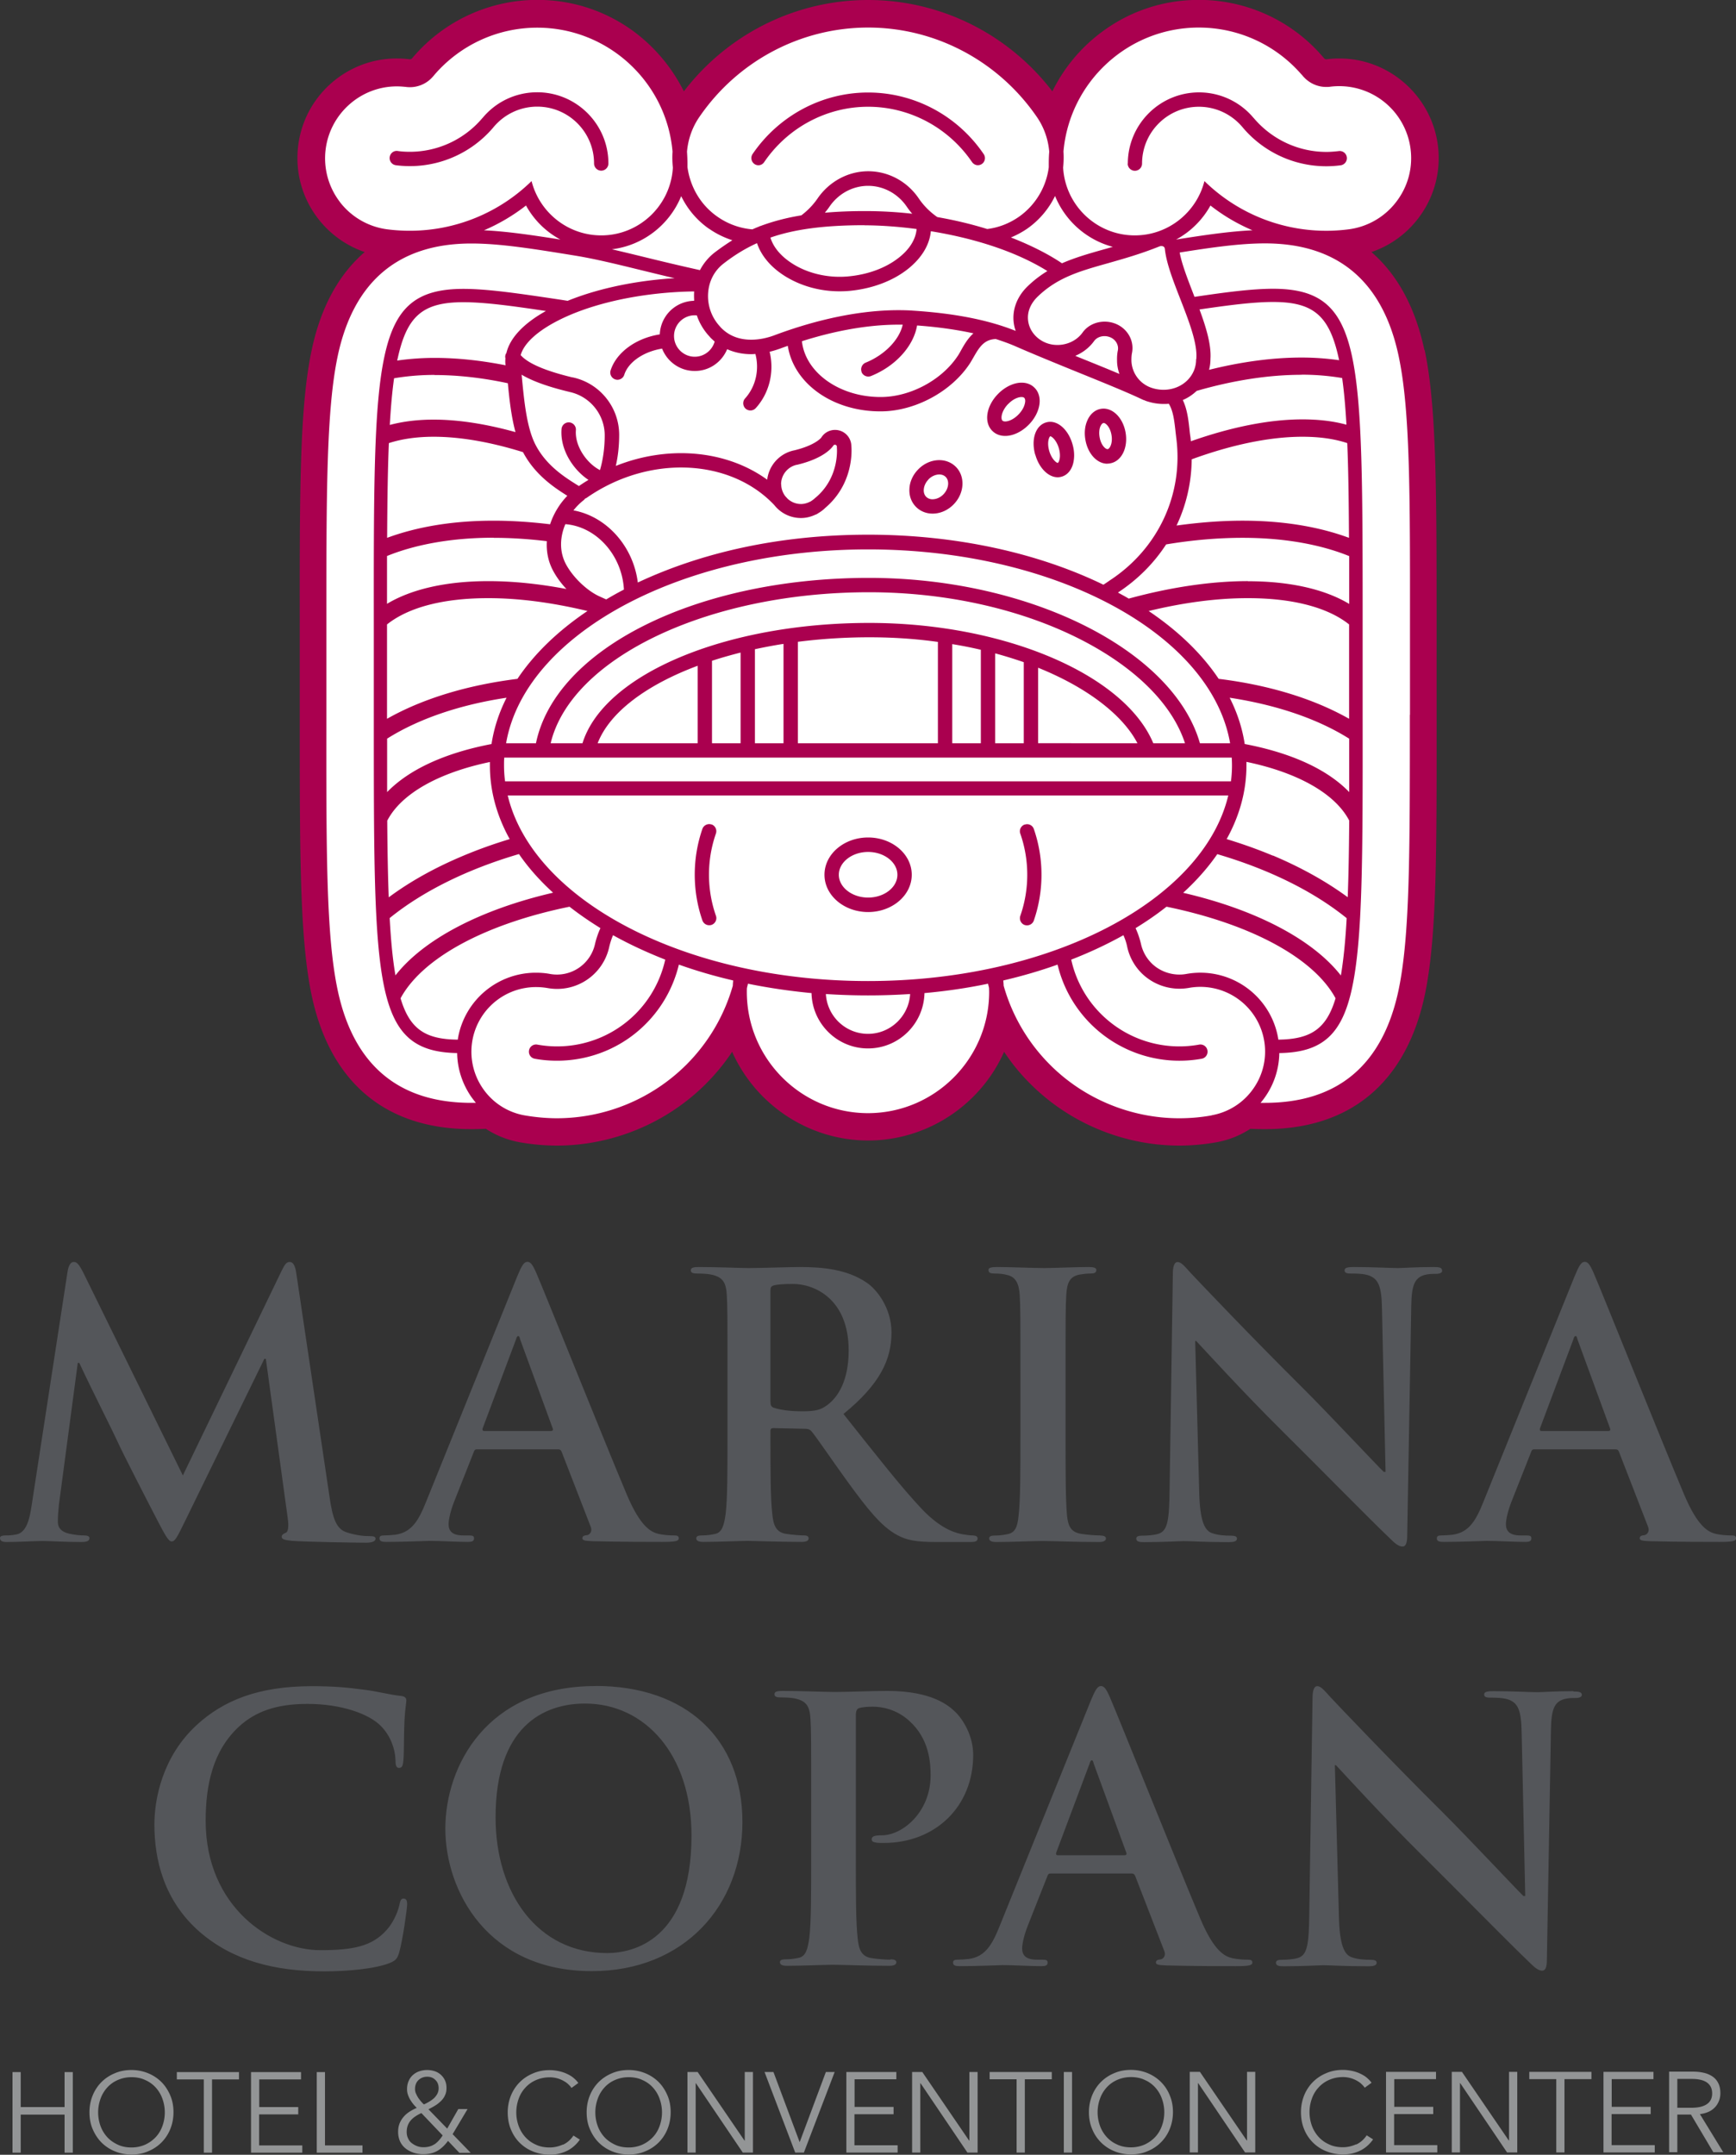 <svg id="Layer_2" xmlns="http://www.w3.org/2000/svg" viewBox="0 0 150 186.1">
  <rect x="0" y="0" width="150" height="186.1" fill="#333333" stroke="none"/>
  <defs>
    <style>
      .cls-4{fill:#54565a}
    </style>
  </defs>
  <g id="Layer_1-2">
    <path d="M5.58 181.98H1.79v-3.02h-.71v6.96h.71v-3.29h3.79v3.29h.71v-6.96h-.71v3.02Zm8.37-2.16c-.32-.32-.71-.58-1.15-.76-.44-.18-.92-.28-1.44-.28s-1 .09-1.44.28c-.44.18-.83.44-1.15.76s-.58.71-.76 1.15-.28.93-.28 1.46.09 1.02.28 1.46.44.83.76 1.15c.32.32.71.58 1.15.76s.92.28 1.44.28 1-.09 1.44-.28c.44-.18.83-.44 1.15-.76.32-.32.58-.71.76-1.15s.28-.93.28-1.46-.09-1.02-.28-1.46-.44-.83-.76-1.15Zm.09 3.78c-.13.37-.32.69-.57.96-.25.27-.55.49-.91.66-.36.16-.76.25-1.2.25s-.85-.08-1.2-.25-.66-.38-.91-.66-.44-.6-.57-.96-.2-.75-.2-1.16.07-.79.2-1.16.32-.69.57-.97c.25-.28.55-.5.91-.66s.76-.25 1.2-.25.85.08 1.2.25c.36.16.66.38.91.66s.44.6.57.97.2.75.2 1.16-.07.79-.2 1.16Zm1.24-4.01h2.33v6.33h.71v-6.33h2.33v-.63h-5.37v.63Zm7.12 3.02h3.37v-.63H22.4v-2.39h3.61v-.63h-4.32v6.96h4.43v-.63h-3.73v-2.68Zm5.68-3.65h-.71v6.96h3.95v-.63h-3.24v-6.33Zm12.32 3.19h-.8l-.96 1.69-1.62-1.67c.2-.1.39-.2.58-.32.19-.11.35-.25.5-.39.15-.15.27-.31.35-.5.09-.18.13-.39.13-.62 0-.25-.04-.47-.13-.66a1.485 1.485 0 0 0-.9-.8 2.138 2.138 0 0 0-1.32.01c-.21.07-.39.18-.55.32-.16.14-.28.31-.37.52-.09.2-.14.44-.14.7 0 .16.02.31.07.46.05.15.11.29.19.43a3.385 3.385 0 0 0 .58.73c-.23.1-.44.21-.64.34-.2.13-.37.28-.51.45-.14.17-.26.36-.34.57-.08.21-.12.45-.12.71 0 .31.06.59.17.83s.27.44.47.6c.2.16.43.28.69.37.27.09.55.13.84.13.47 0 .87-.09 1.21-.28.33-.19.65-.48.93-.87l.98 1.03h.98l-1.56-1.61 1.28-2.15Zm-4.46-1.33c-.05-.13-.08-.26-.08-.39 0-.33.1-.59.3-.78.2-.19.45-.29.76-.29.28 0 .52.09.7.28.19.18.28.42.28.71 0 .18-.04.34-.11.48-.08.14-.17.27-.29.38-.12.11-.26.21-.41.3-.15.09-.3.17-.46.24-.07-.05-.14-.13-.23-.23s-.17-.21-.25-.32a2.28 2.28 0 0 1-.2-.38Zm1.6 4.37c-.25.17-.57.26-.95.26-.2 0-.38-.03-.56-.1-.18-.07-.33-.16-.47-.27s-.24-.25-.31-.42c-.08-.16-.11-.34-.11-.54 0-.37.11-.69.32-.95s.53-.48.95-.67l1.84 1.93c-.22.34-.46.6-.71.77Zm11.09.03c-.36.16-.74.25-1.14.25-.45 0-.85-.08-1.2-.25-.36-.16-.66-.38-.91-.66s-.44-.6-.57-.96-.2-.75-.2-1.16.07-.79.2-1.16.32-.69.57-.96c.25-.28.55-.5.91-.66s.76-.25 1.21-.25a2.446 2.446 0 0 1 1.16.29c.16.09.31.18.43.3.12.11.22.22.29.33l.59-.43c-.12-.17-.27-.32-.44-.46s-.37-.25-.59-.35c-.22-.1-.45-.17-.69-.22-.25-.05-.5-.08-.75-.08-.52 0-1 .09-1.44.28-.44.18-.83.44-1.15.76s-.58.71-.76 1.15-.28.93-.28 1.46.09 1.02.27 1.46.43.83.75 1.15c.32.32.7.58 1.15.76.45.18.93.28 1.45.28.31 0 .6-.03.87-.1s.51-.16.73-.28c.22-.12.41-.26.58-.42.17-.16.31-.32.43-.5l-.55-.35c-.24.36-.54.62-.9.79Zm8.28-5.4c-.32-.32-.71-.58-1.15-.76-.44-.18-.92-.28-1.44-.28s-1 .09-1.44.28c-.44.18-.83.44-1.15.76s-.58.71-.76 1.15-.28.93-.28 1.46.09 1.02.28 1.46.44.83.76 1.15c.32.32.71.58 1.15.76s.92.28 1.44.28 1-.09 1.44-.28c.44-.18.83-.44 1.15-.76.32-.32.58-.71.76-1.15s.28-.93.28-1.46-.09-1.02-.28-1.46-.44-.83-.76-1.15Zm.09 3.78c-.13.37-.32.69-.57.96-.25.27-.55.49-.91.66-.36.16-.76.25-1.2.25s-.85-.08-1.2-.25-.66-.38-.91-.66-.44-.6-.57-.96-.2-.75-.2-1.16.07-.79.2-1.16.32-.69.57-.97c.25-.28.55-.5.91-.66s.76-.25 1.2-.25.85.08 1.2.25c.36.16.66.38.91.66s.44.6.57.97.2.75.2 1.16-.07.79-.2 1.16Zm7.35 1.28h-.02l-4.05-5.93h-.88v6.96h.71v-5.99h.02l4.05 5.99h.88v-6.96h-.71v5.93Zm4.76.12h-.02l-2.26-6.05h-.77l2.65 6.96h.75l2.66-6.96h-.76L69.1 185Zm4.73-2.4h3.37v-.63h-3.37v-2.39h3.61v-.63h-4.32v6.96h4.43v-.63h-3.73v-2.68Zm9.92 2.28h-.02l-4.05-5.93h-.88v6.96h.71v-5.99h.02l4.05 5.99h.88v-6.96h-.71v5.93Zm1.75-5.3h2.33v6.33h.71v-6.33h2.33v-.63h-5.37v.63Zm6.41 6.33h.71v-6.96h-.71v6.96Zm8.39-6.1c-.32-.32-.71-.58-1.15-.76-.44-.18-.92-.28-1.44-.28s-1 .09-1.44.28c-.44.18-.83.44-1.15.76s-.58.71-.76 1.15c-.18.45-.28.93-.28 1.46s.09 1.02.28 1.46c.18.45.44.83.76 1.15.32.32.71.58 1.15.76.44.18.92.28 1.44.28s1-.09 1.44-.28c.44-.18.83-.44 1.15-.76.32-.32.58-.71.76-1.15.18-.45.28-.93.28-1.46s-.09-1.02-.28-1.46c-.18-.45-.44-.83-.76-1.15Zm.09 3.78c-.13.37-.32.69-.57.96-.25.27-.55.49-.91.66-.36.16-.76.25-1.2.25s-.85-.08-1.2-.25c-.36-.16-.66-.38-.91-.66s-.44-.6-.57-.96a3.448 3.448 0 0 1 0-2.32c.13-.37.32-.69.57-.97.25-.28.55-.5.91-.66.36-.16.76-.25 1.2-.25s.85.08 1.2.25c.36.16.66.38.91.66s.44.6.57.97a3.448 3.448 0 0 1 0 2.32Zm7.35 1.28h-.02l-4.05-5.93h-.88v6.96h.71v-5.99h.02l4.05 5.99h.88v-6.96h-.71v5.93Zm9.42.33c-.36.16-.74.25-1.14.25-.45 0-.85-.08-1.2-.25-.36-.16-.66-.38-.91-.66s-.44-.6-.57-.96a3.448 3.448 0 0 1 0-2.32c.13-.37.32-.69.57-.96.25-.28.55-.5.91-.66.36-.16.76-.25 1.21-.25a2.446 2.446 0 0 1 1.16.29c.16.09.31.18.43.3.12.11.22.22.29.33l.59-.43c-.12-.17-.27-.32-.44-.46s-.37-.25-.59-.35c-.22-.1-.45-.17-.69-.22-.25-.05-.5-.08-.75-.08-.52 0-1 .09-1.44.28-.44.18-.83.44-1.15.76s-.58.71-.76 1.15c-.18.45-.28.93-.28 1.46s.09 1.02.27 1.46a3.395 3.395 0 0 0 1.9 1.91c.45.18.93.28 1.45.28.31 0 .6-.03.87-.1s.51-.16.73-.28c.22-.12.41-.26.58-.42s.31-.32.43-.5l-.55-.35c-.24.36-.54.62-.9.79Zm3.3-2.61h3.37v-.63h-3.37v-2.39h3.61v-.63h-4.32v6.96h4.43v-.63h-3.73v-2.68Zm9.92 2.28h-.02l-4.05-5.93h-.88v6.96h.71v-5.99h.02l4.05 5.99h.88v-6.96h-.71v5.93Zm1.75-5.3h2.33v6.33h.71v-6.33h2.33v-.63h-5.37v.63Zm7.12 3.02h3.37v-.63h-3.37v-2.39h3.61v-.63h-4.32v6.96h4.43v-.63h-3.73v-2.68Zm7.61 0c.26-.03.49-.09.71-.18s.4-.21.56-.37c.16-.15.28-.34.37-.55s.14-.44.14-.7c0-.34-.06-.63-.18-.87s-.28-.43-.5-.58a2.18 2.18 0 0 0-.76-.32c-.29-.07-.61-.1-.95-.1h-2.04v6.96h.71v-3.25h1.18l1.93 3.25h.86l-2.03-3.31Zm-1.94-.55v-2.49h1.26c.26 0 .5.02.72.07s.4.12.55.22.27.23.35.38.13.35.13.58c0 .41-.15.72-.46.93-.31.21-.75.31-1.32.31h-1.23Z" style="fill:#939596"/>
    <path class="cls-4" d="M31.95 132.67c-.41 0-1.04-.03-1.95-.31-.94-.28-1.26-1.19-1.54-3.17l-2.86-19.23c-.09-.66-.28-.97-.57-.97s-.44.25-.69.75l-8.54 17.69-8.58-17.47c-.41-.82-.6-.97-.85-.97s-.44.28-.53.82l-3.11 20.23c-.16 1.07-.41 2.29-1.29 2.48-.47.09-.69.09-.94.09-.31 0-.5.06-.5.22 0 .28.25.35.57.35 1.01 0 2.51-.09 3.11-.09.57 0 1.98.09 3.3.09.47 0 .75-.06.75-.35 0-.16-.22-.22-.47-.22-.31 0-.75-.03-1.32-.16-.53-.13-.94-.41-.94-1.01 0-.5.03-.91.09-1.48l1.63-12.25h.13c1.1 2.36 2.98 6.06 3.27 6.72.38.88 2.86 5.69 3.61 7.13.5.94.82 1.57 1.1 1.57s.44-.28 1.16-1.76l6.85-14.01h.13l1.88 13.67c.13.88.03 1.29-.16 1.35-.22.09-.35.19-.35.35 0 .19.19.28.91.35 1.26.09 5.59.16 6.38.16.44 0 .82-.09.82-.35 0-.19-.22-.22-.5-.22Zm26.28-.06c-.38 0-.85-.03-1.32-.13-.66-.16-1.57-.6-2.76-3.42-2.01-4.77-7.04-17.34-7.79-19.07-.31-.72-.5-1.01-.79-1.01-.31 0-.5.35-.88 1.26l-7.88 19.48c-.63 1.57-1.23 2.64-2.67 2.83-.25.03-.69.06-.97.06-.25 0-.38.06-.38.25 0 .25.19.31.6.31 1.63 0 3.36-.09 3.71-.09.97 0 2.32.09 3.33.09.35 0 .53-.06.53-.31 0-.19-.09-.25-.47-.25h-.47c-.97 0-1.26-.41-1.26-.97 0-.38.16-1.13.47-1.92l1.7-4.3c.06-.19.13-.25.28-.25h7.01c.16 0 .25.06.31.22l2.51 6.47c.16.38-.06.66-.28.72-.31.03-.44.09-.44.28 0 .22.38.22.94.25 2.51.06 4.81.06 5.94.06s1.45-.06 1.45-.31c0-.22-.16-.25-.41-.25Zm-10.62-9.02h-5.78c-.13 0-.16-.09-.13-.22l2.89-7.7c.03-.13.09-.28.19-.28s.13.16.16.28l2.83 7.73c.03.09 0 .19-.16.19Zm36.49 9.02c-.25 0-.53-.03-.88-.09-.47-.09-1.76-.31-3.52-2.14-1.85-1.95-4.02-4.74-6.82-8.26 3.17-2.58 4.15-4.71 4.15-7.04 0-2.1-1.26-3.71-2.14-4.3-1.7-1.16-3.8-1.35-5.78-1.35-.97 0-3.36.09-4.43.09-.66 0-2.64-.09-4.3-.09-.47 0-.69.06-.69.28s.19.28.53.28c.44 0 .97.03 1.23.09 1.04.22 1.29.72 1.35 1.79.06 1.01.06 1.88.06 6.66v5.53c0 2.89 0 5.37-.16 6.69-.13.91-.28 1.6-.91 1.73-.28.06-.66.13-1.13.13-.38 0-.5.09-.5.25 0 .22.22.31.63.31 1.26 0 3.24-.09 3.83-.09.47 0 2.8.09 4.62.09.41 0 .63-.09.63-.31 0-.16-.13-.25-.38-.25-.38 0-1.07-.06-1.54-.13-.94-.13-1.13-.82-1.22-1.73-.16-1.32-.16-3.8-.16-6.72v-.44c0-.19.09-.25.25-.25l2.73.06c.22 0 .41.03.57.22.41.47 1.85 2.61 3.11 4.34 1.76 2.42 2.95 3.9 4.3 4.62.82.44 1.6.6 3.36.6h2.98c.38 0 .6-.06.6-.31 0-.16-.13-.25-.38-.25Zm-12.63-11.25c-.57.41-.97.53-2.23.53-.79 0-1.73-.09-2.39-.31-.22-.09-.28-.22-.28-.57v-9.55c0-.25.06-.38.28-.44.31-.09.88-.13 1.67-.13 1.85 0 4.81 1.29 4.81 5.75 0 2.58-.91 4.02-1.85 4.71Zm23.59 11.25c-.47 0-1.16-.06-1.6-.13-.94-.13-1.16-.69-1.26-1.54-.13-1.35-.13-3.83-.13-6.88v-5.53c0-4.77 0-5.65.06-6.66.06-1.1.31-1.63 1.16-1.79.38-.06.63-.09.94-.09s.5-.06.5-.31c0-.19-.25-.25-.66-.25-1.19 0-3.05.09-3.83.09-.91 0-2.89-.09-4.08-.09-.5 0-.75.06-.75.25 0 .25.19.31.5.31.38 0 .79.03 1.13.13.69.16 1.01.69 1.07 1.76.06 1.01.06 1.88.06 6.66v5.53c0 3.05 0 5.53-.16 6.85-.09.91-.28 1.44-.91 1.57-.28.06-.66.13-1.13.13-.38 0-.5.09-.5.25 0 .22.22.31.63.31 1.26 0 3.24-.09 3.96-.09.85 0 2.83.09 4.9.09.35 0 .6-.09.6-.31 0-.16-.16-.25-.5-.25Zm29.54-22.9c0-.25-.31-.28-.72-.28-1.54 0-2.73.09-3.08.09-.66 0-2.17-.09-3.8-.09-.47 0-.82.03-.82.28 0 .19.13.28.5.28.44 0 1.19 0 1.66.19.75.31 1.04.91 1.07 2.83l.31 14.11h-.16c-.53-.5-4.77-5.03-6.91-7.16-4.59-4.55-9.36-9.58-9.74-9.99-.53-.57-.82-.97-1.16-.97-.31 0-.41.44-.41 1.07l-.28 18.5c-.03 2.73-.16 3.64-.97 3.9-.44.13-1.01.16-1.41.16-.31 0-.5.06-.5.25 0 .28.28.31.69.31 1.63 0 3.11-.09 3.39-.09.6 0 1.85.09 3.9.09.44 0 .72-.06.72-.31 0-.19-.19-.25-.53-.25-.5 0-1.1-.03-1.63-.22-.63-.22-1.04-1.04-1.1-3.49l-.35-13.1h.09c.57.6 4.05 4.43 7.48 7.82 3.27 3.24 7.29 7.35 9.27 9.24.35.35.72.69 1.07.69.28 0 .41-.28.41-.97l.35-19.82c.03-1.76.28-2.42 1.16-2.67.38-.09.63-.09.94-.09.38 0 .57-.09.57-.28Zm24.99 22.9c-.38 0-.85-.03-1.32-.13-.66-.16-1.57-.6-2.76-3.42-2.01-4.77-7.04-17.34-7.79-19.07-.31-.72-.5-1.01-.79-1.01-.31 0-.5.35-.88 1.26l-7.88 19.48c-.63 1.57-1.23 2.64-2.67 2.83-.25.03-.69.06-.97.06-.25 0-.38.06-.38.25 0 .25.19.31.6.31 1.63 0 3.36-.09 3.71-.09.97 0 2.32.09 3.33.09.35 0 .53-.06.53-.31 0-.19-.09-.25-.47-.25h-.47c-.97 0-1.26-.41-1.26-.97 0-.38.16-1.13.47-1.92l1.7-4.3c.06-.19.13-.25.28-.25h7.01c.16 0 .25.06.31.22l2.51 6.47c.16.38-.06.66-.28.72-.31.03-.44.09-.44.28 0 .22.38.22.94.25 2.51.06 4.81.06 5.94.06s1.45-.06 1.45-.31c0-.22-.16-.25-.41-.25Zm-10.62-9.02h-5.78c-.13 0-.16-.09-.13-.22l2.89-7.7c.03-.13.09-.28.19-.28s.13.16.16.28l2.83 7.73c.03.09 0 .19-.16.19ZM34.9 163.97c-.25 0-.31.13-.41.63-.13.57-.53 1.48-1.07 2.07-1.26 1.44-2.95 1.76-5.75 1.76-4.21 0-9.9-3.71-9.9-11.18 0-3.05.6-6.03 2.89-8.14 1.38-1.26 3.17-1.95 5.91-1.95 2.89 0 5.34.85 6.38 1.95.79.82 1.19 1.92 1.22 2.89 0 .44.06.69.31.69.28 0 .35-.25.38-.72.06-.63.03-2.36.09-3.39.06-1.1.16-1.48.16-1.73 0-.19-.13-.35-.47-.38-.94-.09-1.95-.38-3.14-.53-1.44-.19-2.61-.31-4.55-.31-4.68 0-7.66 1.26-9.93 3.33-3.02 2.76-3.68 6.47-3.68 8.61 0 3.05.82 6.57 3.9 9.27 2.86 2.48 6.47 3.42 10.78 3.42 2.01 0 4.4-.22 5.65-.72.53-.22.66-.38.82-.91.31-1.07.69-3.8.69-4.18 0-.25-.06-.47-.28-.47Zm16.55-18.35c-9.42 0-12.97 6.94-12.97 12.31s3.64 12.31 12.66 12.31c7.98 0 13.01-5.69 13.01-12.88s-4.87-11.75-12.69-11.75Zm1.01 23.06c-6.03 0-9.64-5.18-9.64-11.72 0-7.82 4.12-9.83 7.73-9.83 5.15 0 9.2 4.37 9.2 11.4 0 9.08-5.09 10.15-7.29 10.15Zm24.47.57c-.47 0-1.16-.06-1.6-.13-.94-.13-1.13-.82-1.22-1.7-.16-1.35-.16-3.83-.16-6.72v-12.57c0-.35.09-.53.25-.6.28-.09.75-.13 1.22-.13.72 0 2.01.19 3.14 1.22 1.76 1.57 1.85 3.68 1.85 4.71 0 3.2-2.45 5.18-4.21 5.18-.66 0-.88.09-.88.35 0 .22.22.25.38.28.16.03.5.03.66.03 4.46 0 7.73-3.14 7.73-7.6 0-1.67-.88-3.08-1.57-3.74-.5-.47-1.92-1.79-5.84-1.79-1.44 0-3.27.09-4.55.09-.88 0-2.86-.09-4.52-.09-.47 0-.69.06-.69.28s.19.28.53.28c.44 0 .97.03 1.23.09 1.04.22 1.29.72 1.35 1.79.06 1.01.06 1.88.06 6.66v5.53c0 2.89 0 5.37-.16 6.69-.13.91-.28 1.6-.91 1.73-.28.06-.66.13-1.13.13-.38 0-.5.09-.5.25 0 .22.22.31.63.31 1.26 0 3.24-.09 3.96-.09.82 0 2.8.09 4.87.09.35 0 .6-.09.6-.31 0-.16-.16-.25-.5-.25Zm30.86 0c-.38 0-.85-.03-1.32-.13-.66-.16-1.57-.6-2.76-3.42-2.01-4.77-7.04-17.34-7.79-19.07-.31-.72-.5-1.01-.79-1.01-.31 0-.5.35-.88 1.26l-7.88 19.48c-.63 1.57-1.23 2.64-2.67 2.83-.25.03-.69.06-.97.06-.25 0-.38.06-.38.25 0 .25.19.31.6.31 1.63 0 3.36-.09 3.71-.09.97 0 2.32.09 3.33.09.35 0 .53-.06.53-.31 0-.19-.09-.25-.47-.25h-.47c-.97 0-1.26-.41-1.26-.97 0-.38.16-1.13.47-1.92l1.7-4.3c.06-.19.13-.25.28-.25h7.01c.16 0 .25.06.31.22l2.51 6.47c.16.38-.06.66-.28.72-.31.03-.44.09-.44.28 0 .22.38.22.94.25 2.51.06 4.81.06 5.94.06s1.45-.06 1.45-.31c0-.22-.16-.25-.41-.25Zm-10.62-9.02h-5.78c-.13 0-.16-.09-.13-.22l2.89-7.7c.03-.13.09-.28.19-.28s.13.16.16.28l2.83 7.73c.03.09 0 .19-.16.19Zm38.77-14.17c-1.54 0-2.73.09-3.08.09-.66 0-2.17-.09-3.8-.09-.47 0-.82.03-.82.28 0 .19.13.28.5.28.44 0 1.19 0 1.67.19.75.31 1.04.91 1.07 2.83l.31 14.11h-.16c-.53-.5-4.77-5.03-6.91-7.16-4.59-4.55-9.36-9.58-9.74-9.99-.53-.57-.82-.97-1.16-.97-.31 0-.41.44-.41 1.07l-.28 18.5c-.03 2.73-.16 3.64-.97 3.9-.44.13-1.01.16-1.41.16-.31 0-.5.06-.5.25 0 .28.28.31.69.31 1.63 0 3.11-.09 3.39-.09.6 0 1.85.09 3.9.09.44 0 .72-.06.72-.31 0-.19-.19-.25-.53-.25-.5 0-1.1-.03-1.63-.22-.63-.22-1.04-1.04-1.1-3.49l-.35-13.1h.09c.57.6 4.05 4.43 7.48 7.82 3.27 3.24 7.29 7.35 9.27 9.24.35.35.72.69 1.07.69.28 0 .41-.28.41-.97l.35-19.82c.03-1.76.28-2.42 1.16-2.67.38-.09.63-.09.94-.09.38 0 .57-.09.57-.28 0-.25-.31-.28-.72-.28Z"/>
    <path d="M101.88 98.63c-4.7 0-9.3-1.9-12.62-5.23a17.39 17.39 0 0 1-2.56-3.24c-1.86 4.82-6.5 8.02-11.69 8.02s-9.83-3.2-11.69-8.02c-.72 1.17-1.58 2.26-2.56 3.24-3.32 3.32-7.92 5.22-12.62 5.22-1.07 0-2.14-.1-3.19-.29-1.03-.19-2-.58-2.88-1.17-.48.03-.92.04-1.34.04-3.62 0-6.61-.98-8.9-2.9-2.27-1.91-3.81-4.73-4.59-8.39C26.2 81 26.2 73.73 26.21 61.69v-7.18c0-12.04-.01-19.3 1.03-24.21.78-3.66 2.32-6.48 4.59-8.39.11-.09.23-.19.35-.28a8.251 8.251 0 0 1-4.43-2.94 8.231 8.231 0 0 1-1.66-6.11c.53-4.12 4.05-7.22 8.2-7.22.36 0 .71.02 1.06.07h.07c.17 0 .32-.08.44-.21.05-.06.09-.11.14-.16C38.62 2.03 42.42.29 46.44.29c5.39 0 10.4 3.27 12.6 8.19C62.74 3.37 68.68.32 75 .32s12.25 3.05 15.98 8.19c2.21-4.92 7.21-8.19 12.6-8.19 4.01 0 7.81 1.74 10.44 4.77l.12.14c.13.15.28.22.45.22h.07c.34-.04.7-.07 1.06-.07 4.15 0 7.67 3.1 8.2 7.22.28 2.19-.31 4.36-1.66 6.11a8.251 8.251 0 0 1-4.43 2.94c.12.09.23.19.35.28 2.27 1.91 3.81 4.73 4.59 8.39 1.04 4.91 1.04 12.17 1.03 24.2v7.2c0 12.04.01 19.3-1.03 24.2-.78 3.66-2.32 6.48-4.59 8.39-2.29 1.93-5.28 2.9-8.9 2.9-.42 0-.86-.01-1.34-.04-.88.59-1.85.98-2.88 1.17-1.04.19-2.11.29-3.18.29Z" style="fill:#fff"/>
    <path d="M123.08 30.25c-.78-3.67-2.32-6.52-4.58-8.48a8.54 8.54 0 0 0 4.02-2.88 8.541 8.541 0 0 0 1.72-6.34c-.55-4.27-4.21-7.5-8.51-7.5-.37 0-.74.02-1.1.07h-.03c-.03 0-.11 0-.21-.11-.05-.05-.09-.1-.13-.15-2.68-3.1-6.57-4.87-10.67-4.87-3.09 0-6.02.98-8.48 2.84a14.124 14.124 0 0 0-4.18 5.06C87.13 2.93 81.26 0 75.01 0S62.89 2.93 59.09 7.89a14.51 14.51 0 0 0-4.18-5.06C52.45.97 49.51-.01 46.43-.01c-4.1 0-8 1.78-10.68 4.88-.04.05-.09.1-.13.15a.26.26 0 0 1-.2.1h-.04c-.36-.05-.73-.07-1.1-.07-4.31 0-7.97 3.22-8.51 7.5-.29 2.27.32 4.53 1.72 6.34a8.61 8.61 0 0 0 4.02 2.88c-2.26 1.95-3.81 4.8-4.58 8.47-1.05 4.94-1.04 12.21-1.03 24.27v7.18c0 12.06-.01 19.34 1.03 24.28.79 3.73 2.37 6.61 4.69 8.57 2.35 1.98 5.41 2.98 9.1 2.98.39 0 .81-.01 1.26-.03.89.58 1.87.97 2.91 1.16 1.06.19 2.16.29 3.24.29 4.78 0 9.47-1.94 12.85-5.32.85-.85 1.62-1.78 2.28-2.78 2.03 4.56 6.61 7.66 11.75 7.66s9.73-3.1 11.75-7.66c.66 1 1.42 1.93 2.28 2.78 3.38 3.38 8.06 5.32 12.85 5.32 1.09 0 2.18-.1 3.24-.29 1.04-.19 2.02-.58 2.91-1.16.45.02.86.03 1.26.03 3.69 0 6.75-1 9.1-2.98 2.32-1.96 3.9-4.84 4.7-8.56 1.05-4.94 1.04-12.21 1.03-24.27V54.52c0-12.06.01-19.34-1.03-24.29ZM112.47 6.44s.07.08.1.12c.52.61 1.25.95 2.02.95.11 0 .23 0 .34-.02a6.213 6.213 0 0 1 6.95 5.37c.21 1.65-.23 3.27-1.25 4.59a6.165 6.165 0 0 1-4.13 2.36 15.037 15.037 0 0 1-12.43-4.17c-.68 2.69-3.12 4.69-6.02 4.69-3.3 0-6.01-2.6-6.19-5.86.05-.46.06-.92.03-1.39.53-5.99 5.57-10.7 11.69-10.7 3.42 0 6.65 1.48 8.89 4.07Zm-8.84 20.29c2.58-.38 4.69-.65 6.36-.65 3.49 0 4.86 1.17 5.67 4.81.02.07.03.15.05.22-1.06-.15-2.14-.23-3.24-.23-2.53 0-5.23.37-8 1.06.08-.31.12-.62.12-.95.08-1.22-.38-2.73-.95-4.27Zm8.84 5.63c1.2 0 2.38.1 3.5.29.16 1.13.28 2.45.37 4.03-1.13-.31-2.41-.46-3.8-.46-2.88 0-6.18.67-9.64 1.89-.02-.16-.03-.33-.06-.49-.03-.2-.05-.4-.07-.6-.09-.81-.2-1.7-.57-2.47.45-.19.85-.46 1.2-.79 3.15-.91 6.22-1.39 9.07-1.39ZM75 84.73c-15.84 0-28.97-6.98-31.13-16.03h62.26C103.97 77.75 90.84 84.73 75 84.73Zm3.64 1.12c-.11 1.91-1.7 3.44-3.64 3.44s-3.53-1.52-3.64-3.44c1.19.08 2.41.12 3.64.12s2.44-.04 3.64-.12ZM59.95 25.98a3.018 3.018 0 0 0-2.94 2.9c-2.05.32-3.75 1.55-4.25 3.11a.625.625 0 0 0 .59.81c.26 0 .51-.17.59-.43.35-1.11 1.69-2.01 3.27-2.26.44 1.13 1.54 1.93 2.82 1.93s2.34-.78 2.8-1.88c.63.28 1.33.43 2.08.43.12 0 .24-.01.36-.02.36 1.36.03 2.82-.89 3.84-.23.25-.21.65.04.88a.629.629 0 0 0 .88-.04c1.18-1.3 1.62-3.14 1.2-4.87.3-.07.59-.16.9-.27.21-.08.44-.16.67-.24.5 3.23 3.84 5.66 8.01 5.66 3 0 6.2-1.74 7.78-4.23.09-.15.18-.31.28-.48.51-.9.93-1.5 1.9-1.54.62.2 1.21.41 1.75.65 1.49.65 3.37 1.42 5.19 2.16 2.22.9 4.32 1.75 5.59 2.35.06.03.11.05.17.08.02.01.04.02.07.03h.02c.12.05.23.1.35.13.45.14.91.21 1.37.21.15 0 .3 0 .44-.02.37.59.47 1.42.57 2.29.02.21.05.42.07.62.65 4.85-1.52 9.56-5.68 12.31-.01 0-.22.16-.61.41-5.58-2.71-12.65-4.32-20.32-4.32s-14.39 1.54-19.91 4.13c-.39-3.13-2.7-5.71-5.56-6.23.26-.33.56-.63.88-.88.05-.04.09-.09.13-.14.05-.02.09-.04.14-.07 5.36-3.73 12.39-3.42 16.21.64.54.68 1.37 1.11 2.3 1.11.43 0 .84-.1 1.25-.29.06-.02.12-.04.17-.08.02-.01.04-.03.06-.04.24-.14.44-.29.61-.46 2.47-2.09 2.3-5 2.26-5.37-.02-.76-.64-1.37-1.41-1.37-.48 0-.94.25-1.19.67-.06.07-.6.68-2.35 1.1h-.01a2.944 2.944 0 0 0-2.31 2.53c-3.53-2.56-8.55-3-13.08-1.19.19-.83.29-1.75.29-2.68 0-2.4-1.69-4.48-4.03-4.97h-.03c-2.32-.56-3.82-1.2-4.45-1.92.28-1.01 1.43-2.07 3.26-3 2.42-1.23 5.72-2.07 9.29-2.38.82-.07 1.64-.11 2.44-.12-.02.27-.01.53 0 .79Zm-.59-12.88c.09-1.03.43-2.06 1.05-2.97 3.31-4.85 8.77-7.75 14.6-7.75s11.28 2.9 14.6 7.75c.62.91.96 1.93 1.05 2.97-.03.34-.04.68-.04 1.02v.33a6.194 6.194 0 0 1-2.56 4.26c-.83.58-1.77.95-2.76 1.07-1.32-.41-2.76-.76-4.31-1.03-.62-.43-1.17-.97-1.61-1.62-1-1.47-2.63-2.34-4.36-2.34s-3.36.88-4.37 2.34c-.39.57-.87 1.06-1.41 1.47-1.35.22-2.51.54-3.53.92-.05.01-.1.03-.15.06-.19.07-.37.15-.55.23a6.145 6.145 0 0 1-3.04-1.11c-1.47-1.03-2.34-2.6-2.57-4.27v-.33c0-.34-.02-.69-.04-1.02Zm31.8 3.82a7.48 7.48 0 0 0 4.99 4.4c-.28.08-.55.16-.81.23-1.28.36-2.46.7-3.58 1.19-1.11-.75-2.61-1.53-4.41-2.23.5-.21.97-.46 1.42-.77a7.398 7.398 0 0 0 2.39-2.81Zm-16.45 2.54c1.18 0 2.75.09 4.49.32-.07.86-.58 1.71-1.48 2.43-1.12.91-2.69 1.5-4.41 1.66-1.65.16-3.37-.21-4.71-1.02-1.06-.64-1.77-1.46-2.03-2.33 1.98-.69 4.51-1.07 8.14-1.07Zm-3.43-1.1c.14-.17.27-.33.39-.51.77-1.13 2.02-1.8 3.34-1.8s2.57.67 3.34 1.8c.14.21.3.41.47.61-1.31-.15-2.68-.23-4.1-.23-1.26 0-2.4.05-3.43.14ZM65.41 21c.37 1.12 1.26 2.16 2.55 2.93 1.34.8 2.94 1.23 4.57 1.23.3 0 .6-.01.9-.04 1.96-.19 3.76-.87 5.07-1.93 1.15-.93 1.82-2.05 1.93-3.22 3.33.54 7.09 1.59 10.07 3.44-.59.36-1.15.78-1.7 1.31-.98.94-1.41 2.18-1.17 3.38.03.17.08.33.13.48-2.37-.95-5.29-1.52-8.88-1.75-.41-.03-.83-.04-1.26-.04-4.06 0-8.04 1.17-10.66 2.15-.71.27-1.4.4-2.05.4-1.08 0-1.97-.36-2.65-1.08l-.03-.04a3.846 3.846 0 0 1-1.04-2.96c.08-1.01.55-1.89 1.32-2.49.89-.69 1.82-1.28 2.9-1.77Zm9.03 11.13c.1.24.33.39.58.39.08 0 .16-.01.23-.04 2.13-.85 3.69-2.59 3.99-4.37 1.78.13 3.41.36 4.87.68-.49.44-.8.99-1.05 1.43-.08.15-.16.29-.24.42-1.37 2.15-4.14 3.65-6.73 3.65-3.58 0-6.51-2.13-6.8-4.82 2.36-.75 5.34-1.43 8.35-1.43H78c-.29 1.3-1.55 2.61-3.2 3.28-.32.13-.47.49-.35.81Zm-13.12-3.05.04.05c.12.13.26.25.39.37-.21.75-.9 1.31-1.72 1.31-.98 0-1.79-.8-1.79-1.79a1.788 1.788 0 0 1 1.97-1.78c.23.68.61 1.31 1.11 1.84Zm35.39 3.21c-.99-.42-2.11-.87-3.27-1.34-.18-.07-.35-.14-.53-.22.65-.27 1.22-.71 1.63-1.28.19-.26.52-.42.9-.42.15 0 .3.03.44.08.5.18.8.67.71 1.15-.06.28-.08.58-.07.9 0 .39.08.77.2 1.13Zm9.58 31.9h-2.61c-2.3-8.04-14.71-14.28-28.6-14.28-14.88 0-27.08 6.1-28.77 14.28h-2.58c.85-4.94 4.97-9.31 11.04-12.35.04-.02.09-.04.12-.06 5.46-2.7 12.47-4.33 20.12-4.33 16.25 0 29.66 7.35 31.28 16.75Zm-7.03-11.42c3.05-.74 5.93-1.11 8.56-1.11 3.86 0 6.89.79 8.75 2.27v8.15c-3.05-1.73-6.93-2.92-11.27-3.45-1.45-2.17-3.51-4.15-6.05-5.86ZM75.11 53.8c-12.43 0-22.93 4.44-24.78 10.39h-2.75c1.77-7.37 13.6-13.04 27.51-13.04 6.74 0 13.3 1.49 18.48 4.18 4.63 2.41 7.73 5.53 8.82 8.86h-2.74C97.16 58.24 86.74 53.8 75.11 53.8Zm23.17 10.39H89.7v-6.52c4.29 1.73 7.33 4.11 8.58 6.52Zm-9.82-6.99v6.99h-2.47v-7.76c.86.23 1.68.49 2.47.76Zm-3.71-1.08v8.07h-2.47v-8.56c.85.14 1.67.3 2.47.49Zm-3.71-.68v8.75h-12.1v-8.76c1.98-.25 4.05-.39 6.17-.39s4.06.14 5.93.4Zm-13.34.17v8.58h-2.47v-8.12c.8-.17 1.62-.33 2.47-.46Zm-3.71.75v7.83h-2.47v-7.12c.79-.26 1.61-.49 2.47-.71Zm-3.71 1.14v6.69h-8.64c1.04-2.68 4.22-5.04 8.64-6.69Zm46.15 7.93c.01.22.02.44.02.67 0 .47-.03.93-.09 1.38H43.64c-.06-.46-.09-.92-.09-1.38 0-.22 0-.44.02-.67h62.84Zm-72.99-11.5c1.87-1.49 4.89-2.27 8.75-2.27 2.64 0 5.52.38 8.57 1.11-2.54 1.71-4.6 3.69-6.05 5.86-4.34.54-8.22 1.72-11.27 3.45v-8.15Zm15.44-5.24c-.57-1.1-.49-2.34-.03-3.42 2.68.21 4.9 2.68 5.06 5.65-.53.27-1.04.56-1.53.85l-.6-.27c-1.09-.5-2.31-1.68-2.9-2.81Zm1.96-7.24c-.28.17-.55.34-.82.53-.07-.05-.14-.09-.22-.14-.97-.61-2.59-1.62-3.52-3.41-.76-1.45-.98-3.76-1.15-5.45-.02-.22-.04-.43-.06-.62.77.46 2 .97 4.02 1.46.02 0 .05.01.07.02 1.79.36 3.09 1.94 3.09 3.76 0 1.07-.15 2.13-.41 3-1.11-.56-2.19-2.05-2.08-3.45a.625.625 0 0 0-.57-.67.625.625 0 0 0-.67.57c-.14 1.77.99 3.51 2.33 4.4Zm16.65.37c0-.81.58-1.52 1.37-1.68.02 0 .04 0 .06-.01 2.35-.57 3-1.52 3.08-1.64.01-.02.06-.08.14-.08.09 0 .17.07.17.17v.07c0 .03.26 2.57-1.84 4.33-.02.01-.03.03-.05.04-.1.1-.23.19-.38.29 0 0-.02 0-.02.01 0 0-.02 0-.03.01-.26.13-.52.2-.78.2-.44 0-.84-.17-1.15-.45-.07-.08-.14-.15-.21-.23-.22-.29-.35-.65-.35-1.03Zm-23.76-11.3c-.07.13-.1.28-.06.42-.01.16-.02.33 0 .49 0 .04.01.08.02.12-2.12-.42-4.18-.64-6.14-.64-1.09 0-2.18.08-3.23.23.01-.07.03-.14.05-.22.8-3.65 2.18-4.82 5.67-4.82 1.84 0 4.2.32 7.13.76-1.94 1.08-3.12 2.34-3.42 3.65Zm-6.19 1.87c2.02 0 4.15.24 6.34.71.12 1.25.28 2.82.66 4.22-2.52-.7-4.92-1.08-7.07-1.08-1.39 0-2.66.16-3.79.46.09-1.58.21-2.9.37-4.03 1.12-.19 2.29-.29 3.5-.29Zm-.07 5.33c2.33 0 4.96.47 7.72 1.33 1.05 1.99 2.75 3.09 3.83 3.77-.66.68-1.18 1.53-1.49 2.46-1.66-.2-3.29-.31-4.88-.31-3.45 0-6.54.5-9.2 1.48.02-3.55.06-6.08.15-8.18 1.11-.36 2.41-.55 3.87-.55Zm5.18 8.73c1.49 0 3.03.1 4.6.29-.05.85.1 1.72.53 2.53.29.55.69 1.1 1.16 1.6-2.36-.45-4.64-.68-6.74-.68-3.61 0-6.63.68-8.76 1.96v-4.13c2.53-1.03 5.72-1.58 9.2-1.58ZM33.44 63.8c2.71-1.71 6.27-2.93 10.33-3.54-.65 1.28-1.09 2.62-1.3 4-4.03.77-7.13 2.2-9.02 4.15V63.8Zm8.89 2v.31c0 2.22.6 4.36 1.71 6.36-1.39.42-2.73.9-3.99 1.43-2.44 1.02-4.62 2.23-6.46 3.6-.07-1.78-.11-3.89-.13-6.62 1.19-2.31 4.41-4.14 8.88-5.07Zm2.51 7.96c.81 1.18 1.8 2.29 2.95 3.34-6.26 1.45-11.18 4.02-13.62 7.14-.23-1.31-.39-2.93-.5-4.95 2.85-2.31 6.71-4.22 11.18-5.53Zm4.37 4.55c.83.65 1.72 1.26 2.67 1.85-.2.44-.36.9-.47 1.38a3.368 3.368 0 0 1-3.87 2.58c-.41-.08-.83-.11-1.24-.11a6.83 6.83 0 0 0-6.72 5.61c-.01.06-.01.11-.02.17-2.86-.02-4.17-.96-4.95-3.57 1.88-3.48 7.3-6.42 14.6-7.91Zm51.59 0c7.29 1.5 12.72 4.43 14.6 7.91-.78 2.6-2.09 3.54-4.95 3.57 0-.06-.01-.11-.02-.17a6.822 6.822 0 0 0-7.94-5.5c-1.07.19-2.22-.16-2.99-.93-.46-.46-.77-1.03-.91-1.65a7.24 7.24 0 0 0-.47-1.38c.95-.58 1.85-1.2 2.67-1.85Zm1.43-1.2c1.15-1.05 2.14-2.17 2.95-3.34 4.47 1.31 8.33 3.22 11.18 5.53-.11 2.02-.28 3.64-.5 4.95-2.44-3.12-7.36-5.69-13.62-7.14Zm7.75-3.21c-1.26-.53-2.61-1.01-3.99-1.43 1.11-2 1.71-4.14 1.71-6.36v-.31c4.47.93 7.68 2.76 8.88 5.07-.02 2.73-.06 4.84-.13 6.62-1.85-1.36-4.02-2.57-6.46-3.6Zm-2.43-9.64c-.21-1.38-.65-2.72-1.3-4 4.06.62 7.62 1.83 10.33 3.54v4.61c-1.89-1.96-4.99-3.38-9.02-4.15Zm.27-14.07c-3.13 0-6.67.52-10.29 1.51-.3-.18-.62-.35-.93-.52.02-.01.04-.03.05-.04 1.68-1.11 3.07-2.52 4.11-4.12 2.27-.38 4.49-.57 6.62-.57 3.49 0 6.67.55 9.2 1.58v4.13c-2.13-1.28-5.15-1.96-8.76-1.96Zm-.45-5.22c-1.85 0-3.76.15-5.71.42.84-1.77 1.29-3.71 1.31-5.72 3.45-1.26 6.74-1.95 9.57-1.95 1.46 0 2.76.18 3.87.55.09 2.1.13 4.63.15 8.18-2.66-.98-5.75-1.48-9.2-1.48Zm-4.02-13.95c.01.67-.25 1.31-.73 1.8-.75.77-1.95 1.05-3.07.69a2.552 2.552 0 0 1-1.79-2.39c0-.22.01-.43.05-.63.22-1.09-.42-2.17-1.5-2.56-.28-.1-.57-.15-.86-.15-.78 0-1.49.35-1.91.94-.55.77-1.54 1.18-2.54 1.05-1.07-.14-1.95-.93-2.14-1.92-.21-1.08.42-1.87.82-2.25 1.71-1.64 3.61-2.18 6.03-2.86 1.33-.38 2.84-.8 4.5-1.47.02 0 .06-.02.13-.02.26 0 .3.17.31.25.13 1.24.72 2.75 1.34 4.34.73 1.87 1.48 3.81 1.38 5.11v.06Zm4.87-11.13c-1.94.09-4.09.4-6.6.8a7.435 7.435 0 0 0 2.97-2.94c1.12.88 2.34 1.59 3.63 2.14Zm-46.96-.14c.63.44 1.31.77 2.02 1-.53.33-1.03.68-1.52 1.05a4.7 4.7 0 0 0-1.28 1.53c-1.68-.37-3.26-.75-4.73-1.11-1.02-.25-1.97-.48-2.88-.69 2.72-.33 4.99-2.14 5.99-4.59a7.311 7.311 0 0 0 2.39 2.81Zm-31.87-2.28a6.194 6.194 0 0 1-1.25-4.59c.4-3.09 3.04-5.42 6.15-5.42.27 0 .53.02.8.05a2.621 2.621 0 0 0 2.33-.91c.04-.04.08-.09.11-.13 2.23-2.59 5.47-4.08 8.89-4.08 6.12 0 11.17 4.71 11.69 10.7-.03.46-.02.93.03 1.38-.18 3.26-2.89 5.86-6.19 5.86-2.9 0-5.34-2-6.02-4.69-2.8 2.74-6.57 4.29-10.52 4.29-.64 0-1.29-.04-1.92-.12a6.166 6.166 0 0 1-4.12-2.36Zm19.03 3.22c-2.52-.4-4.66-.71-6.6-.8 1.29-.55 2.51-1.27 3.63-2.14a7.372 7.372 0 0 0 2.97 2.94Zm-7.69 74.56c-6.29 0-10.18-3.27-11.55-9.72-1-4.7-.99-11.89-.98-23.81v-7.18c0-11.9-.01-19.09.98-23.79 1.37-6.45 5.25-9.72 11.55-9.72 2.47 0 5.29.45 8.86 1.03 1.76.28 3.67.75 5.88 1.29.9.22 1.84.45 2.82.68-.29.02-.59.03-.88.06-3.09.27-6 .93-8.36 1.89-.22-.03-.44-.07-.65-.1-3.48-.52-6.22-.93-8.36-.93-4.04 0-5.88 1.55-6.8 5.73-.96 4.34-.95 11.65-.94 23.75v7.43c0 11.92-.01 19.11.9 23.4.87 4.08 2.59 5.63 6.3 5.69.02 1.34.44 2.65 1.22 3.78.13.18.26.35.4.52h-.37Zm18.57-3.29a15.892 15.892 0 0 1-11.16 4.62c-.94 0-1.89-.09-2.82-.25a5.53 5.53 0 0 1-3.59-2.31 5.584 5.584 0 0 1 4.59-8.77c.34 0 .68.03 1.02.09a4.609 4.609 0 0 0 5.3-3.55c.08-.35.19-.69.33-1.02 1.4.78 2.91 1.48 4.51 2.11a9.582 9.582 0 0 1-2.57 4.69 9.579 9.579 0 0 1-8.48 2.65.616.616 0 0 0-.72.5c-.06.34.16.66.5.72.64.12 1.29.17 1.93.17 2.85 0 5.61-1.12 7.65-3.17 1.42-1.42 2.4-3.19 2.87-5.13 1.49.53 3.06.99 4.69 1.37-.01.15-.03.3-.03.45-.73 2.57-2.11 4.92-4.02 6.83Zm15.71 4.18c-5.78 0-10.48-4.7-10.48-10.48 0-.11 0-.23.01-.34l.09-.36c1.77.36 3.6.63 5.49.81.06 2.64 2.22 4.78 4.88 4.78s4.82-2.13 4.88-4.78c1.89-.17 3.72-.44 5.49-.81l.09.36c0 .11.01.22.01.34 0 5.78-4.7 10.48-10.48 10.48Zm29.69.19c-.92.17-1.87.25-2.81.25-4.16 0-8.23-1.68-11.16-4.62a15.665 15.665 0 0 1-4.01-6.83c0-.15-.02-.3-.03-.45 1.63-.38 3.2-.84 4.69-1.37.46 1.94 1.45 3.71 2.87 5.13a10.844 10.844 0 0 0 9.58 3c.34-.06.56-.38.5-.72a.616.616 0 0 0-.72-.5 9.57 9.57 0 0 1-8.48-2.65 9.496 9.496 0 0 1-2.57-4.69c1.6-.62 3.11-1.33 4.51-2.11.14.32.26.66.33 1.02.19.86.62 1.64 1.24 2.26a4.664 4.664 0 0 0 4.09 1.27 5.595 5.595 0 0 1 6.49 4.5 5.54 5.54 0 0 1-.91 4.18 5.564 5.564 0 0 1-3.6 2.32Zm4.59.08h.04-.04Zm12.53-34.67c0 11.9.01 19.09-.98 23.79-1.37 6.45-5.25 9.72-11.55 9.72h-.37a6.798 6.798 0 0 0 1.62-4.3c3.72-.05 5.44-1.61 6.3-5.69.91-4.3.91-11.49.9-23.42V54.4c0-12.1.01-19.4-.94-23.73-.92-4.18-2.76-5.73-6.8-5.73-1.8 0-4.05.29-6.79.7l-.09-.24c-.51-1.32-1-2.58-1.19-3.59 2.88-.46 5.26-.79 7.37-.79 6.29 0 10.18 3.27 11.55 9.73 1 4.7.99 11.89.98 23.81v7.18ZM89.46 39.28c.32 1.14 1.12 1.94 1.93 1.94.12 0 .23-.02.34-.05.49-.14.85-.56 1-1.16.12-.49.11-1.07-.06-1.64-.32-1.14-1.12-1.94-1.93-1.94-.12 0-.23.02-.34.05-.92.26-1.33 1.46-.95 2.8Zm1.29-1.6c.12 0 .53.32.74 1.03.22.77 0 1.23-.09 1.27-.12 0-.53-.32-.74-1.03-.22-.77 0-1.23.09-1.27Zm-10.17 6.68c.68 0 1.35-.3 1.85-.83.93-.98.98-2.44.12-3.25-.37-.35-.86-.54-1.39-.54-.68 0-1.35.3-1.85.83-.44.46-.7 1.04-.73 1.63-.04.64.18 1.21.61 1.62.37.35.86.54 1.39.54Zm-.37-2.94c.26-.28.62-.44.95-.44.15 0 .36.03.54.2.36.34.28 1.03-.17 1.5-.26.28-.62.44-.95.44a.76.76 0 0 1-.54-.2c-.16-.15-.24-.38-.22-.64.02-.3.16-.61.39-.85Zm6.65-3.77c.69 0 1.47-.38 2.07-1.01.45-.47.75-1.03.86-1.58.13-.64-.03-1.23-.43-1.6-.28-.27-.66-.41-1.09-.41-.69 0-1.47.38-2.07 1.01-1.01 1.06-1.2 2.46-.43 3.18.28.27.66.41 1.09.41Zm.24-2.74c.43-.46.9-.62 1.16-.62.07 0 .18.01.24.07.08.08.11.25.06.46-.06.32-.26.67-.54.96-.44.46-.9.62-1.16.62-.07 0-.18-.01-.24-.07-.18-.17-.09-.83.48-1.43Zm10.34-20.78c0 .34.28.62.62.62s.62-.28.62-.62c0-2.71 2.2-4.91 4.91-4.91 1.48 0 2.86.66 3.8 1.8.02.02.03.04.05.06a9.436 9.436 0 0 0 8.37 3.2.62.62 0 1 0-.15-1.23c-.34.04-.7.07-1.05.07-2.41 0-4.69-1.06-6.26-2.9-.01-.01-.02-.03-.04-.04a6.125 6.125 0 0 0-4.71-2.2c-3.39 0-6.15 2.76-6.15 6.15Zm-22.43 58.2c-2.08 0-3.77 1.44-3.77 3.22s1.69 3.22 3.77 3.22 3.77-1.44 3.77-3.22-1.69-3.22-3.77-3.22Zm0 5.19c-1.39 0-2.53-.89-2.53-1.97s1.14-1.97 2.53-1.97 2.53.89 2.53 1.97-1.13 1.97-2.53 1.97ZM66.03 14c2.04-2.99 5.4-4.78 8.98-4.78s6.94 1.79 8.98 4.78c.12.17.31.27.5.27a.613.613 0 0 0 .5-.97c-2.27-3.33-6-5.31-9.98-5.31s-7.71 1.99-9.98 5.31a.63.63 0 0 0 .15.86c.28.2.66.13.85-.16Zm22.51 57.21c-.32.11-.5.47-.38.79.4 1.15.6 2.34.6 3.55s-.2 2.4-.6 3.55c-.11.32.06.68.38.79.07.02.14.03.2.03.26 0 .5-.16.59-.42.44-1.28.66-2.61.66-3.95s-.22-2.68-.66-3.95a.613.613 0 0 0-.79-.38Zm-27.06 0a.625.625 0 0 0-.79.38c-.44 1.28-.66 2.61-.66 3.95s.22 2.68.66 3.95c.09.26.33.42.59.42.07 0 .14-.01.2-.03.32-.11.5-.47.38-.79-.4-1.15-.6-2.34-.6-3.55s.2-2.4.6-3.55a.625.625 0 0 0-.38-.79Zm34.21-31.17c.07 0 .15 0 .22-.02.98-.16 1.57-1.32 1.35-2.64-.22-1.31-1.15-2.23-2.13-2.07-.51.08-.94.45-1.18 1.01-.21.47-.27 1.05-.17 1.64.2 1.21 1 2.09 1.9 2.09Zm-.6-3.23c.07-.16.16-.26.27-.28.18 0 .57.36.68 1.05.12.7-.15 1.18-.33 1.21h-.02c-.18 0-.57-.36-.68-1.05-.06-.34-.03-.69.08-.94ZM34.2 14.27a9.454 9.454 0 0 0 8.37-3.2c.02-.02.04-.04.05-.06.94-1.14 2.32-1.8 3.8-1.8 2.71 0 4.91 2.2 4.91 4.91 0 .34.28.62.62.62s.62-.28.62-.62c0-3.39-2.76-6.15-6.15-6.15-1.83 0-3.54.8-4.71 2.2l-.04.04a8.208 8.208 0 0 1-6.26 2.9c-.35 0-.7-.02-1.05-.07-.34-.05-.65.2-.69.54s.2.65.54.69Z" style="fill:#aa004f"/>
  </g>
</svg>
